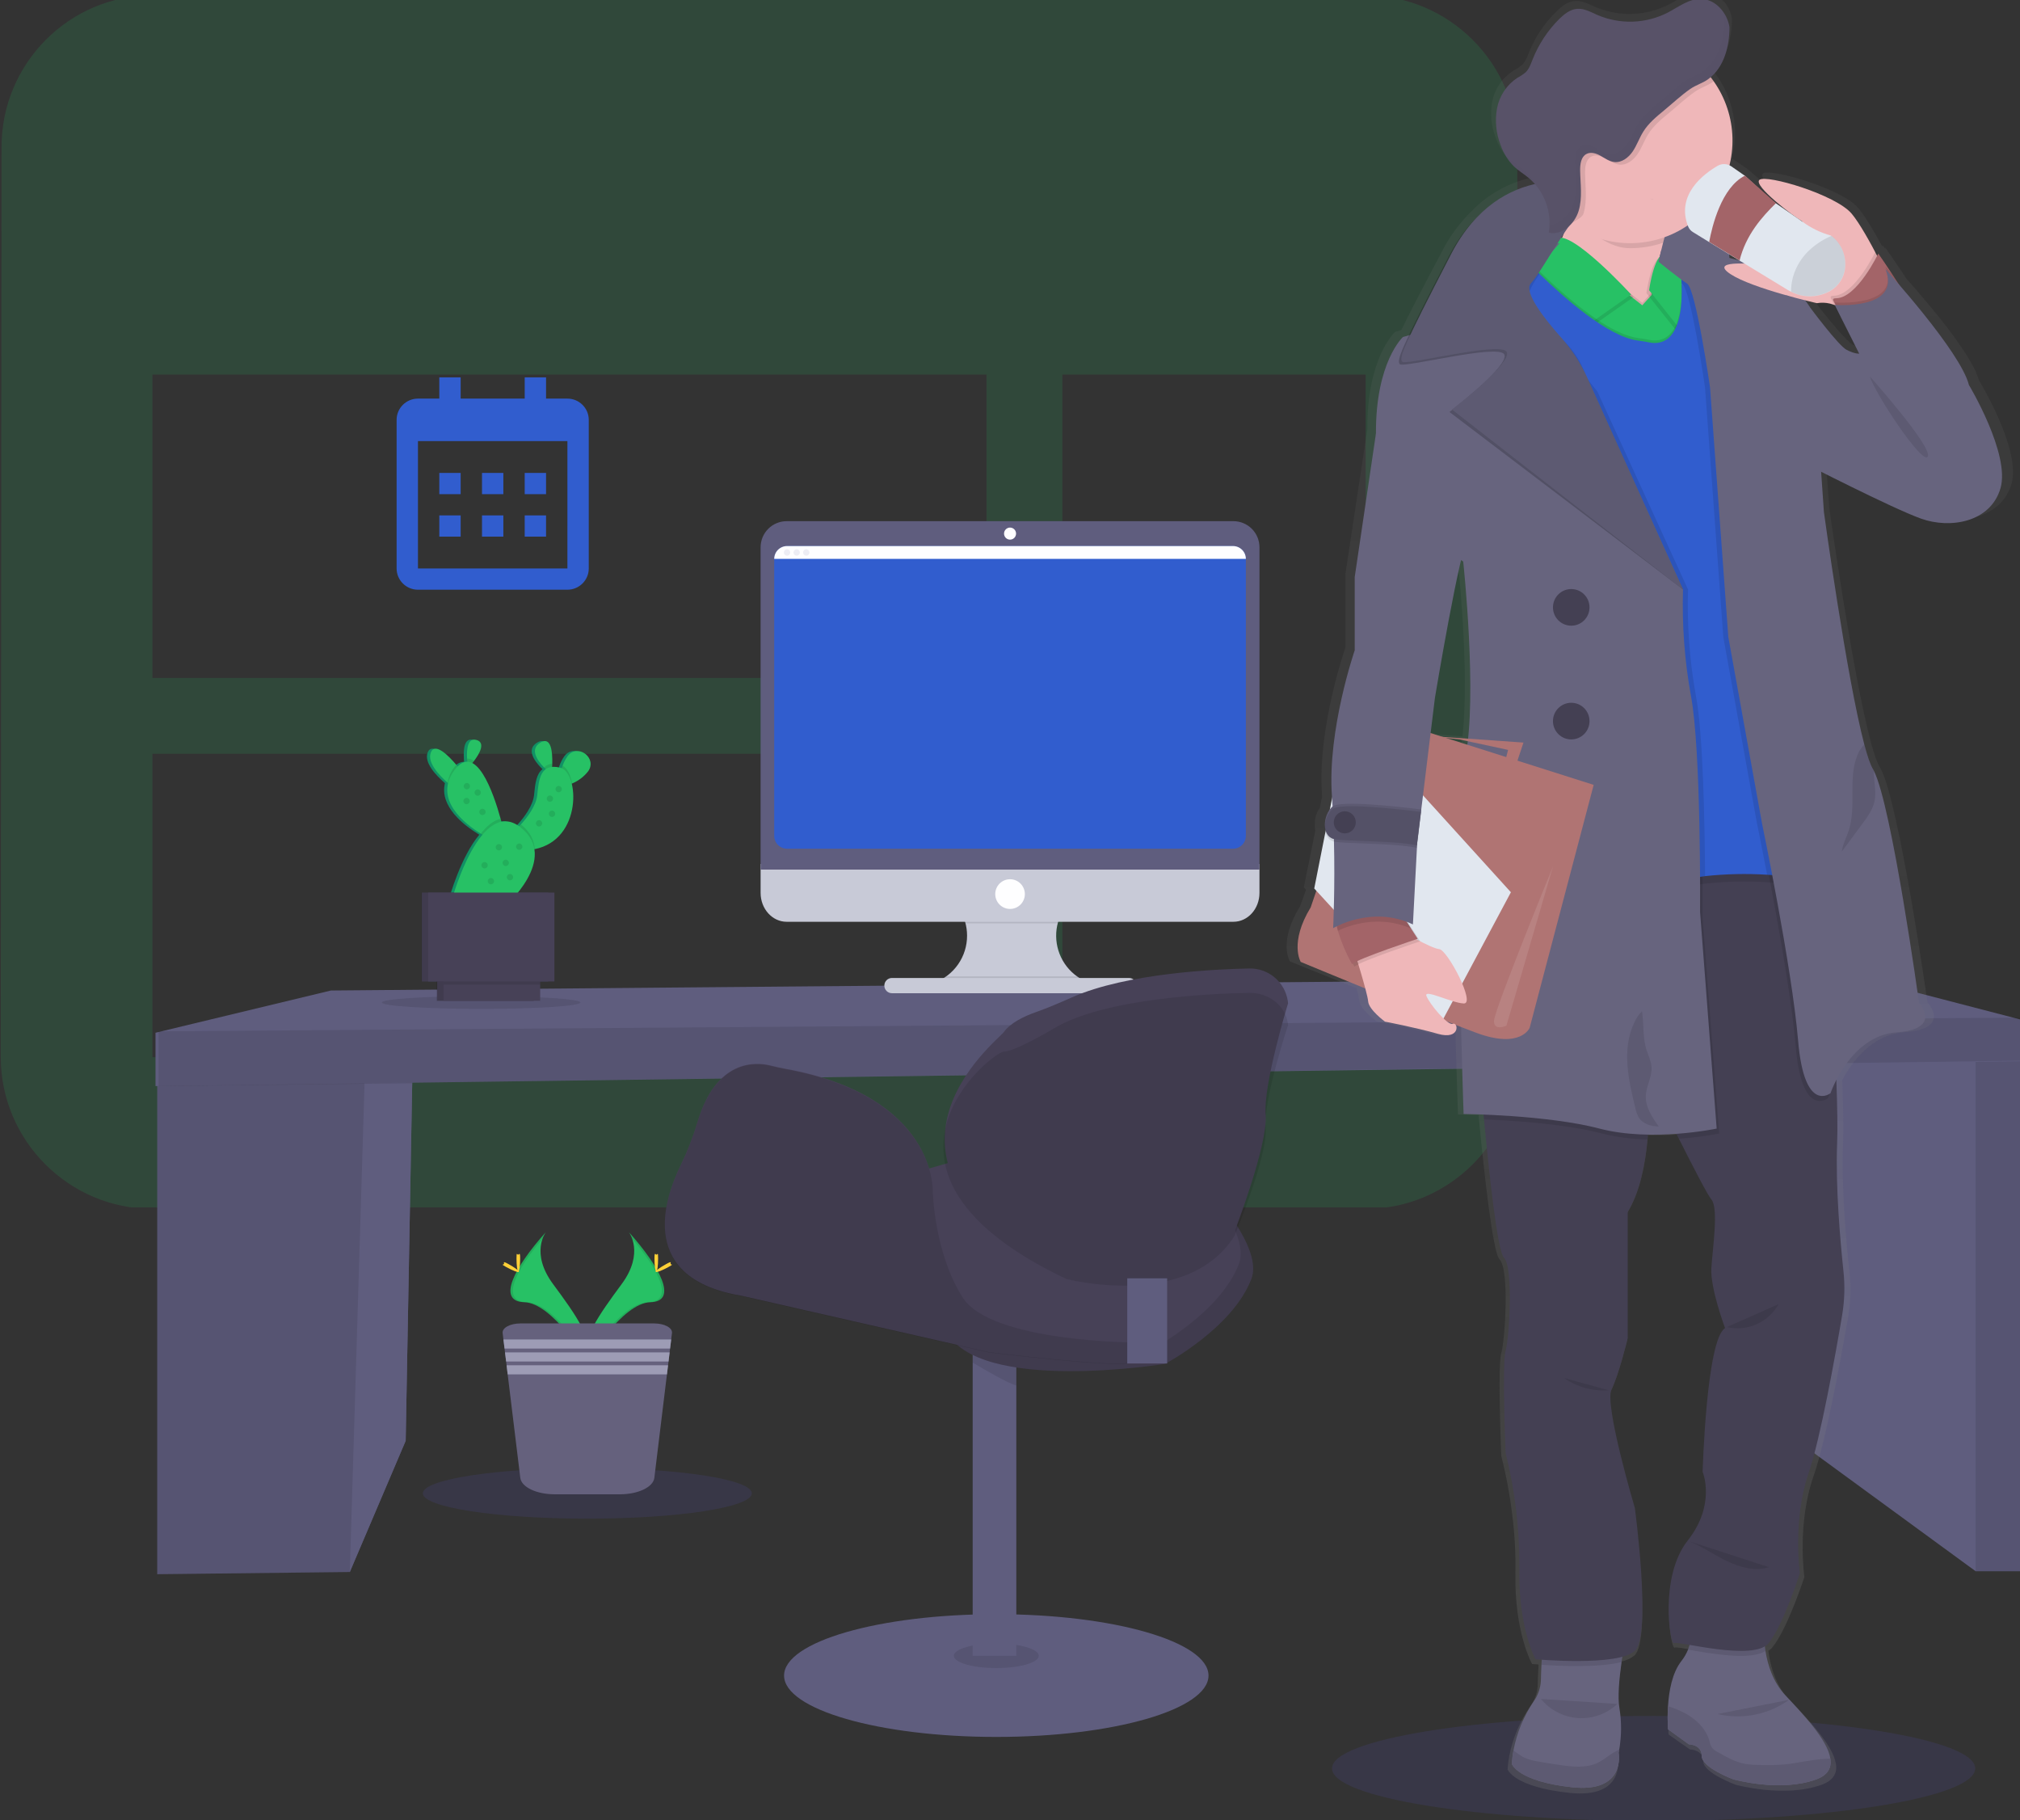 <svg width="656" height="591" viewBox="0 0 656 591" fill="none" xmlns="http://www.w3.org/2000/svg">
<rect x="0" y="0" width="656" height="591" fill="#333333" stroke="none"/>
<g clip-path="url(#clip0_13_188)">
<g clip-path="url(#clip1_13_188)">
<path d="M443.5 -1.5H49.5C22.413 -1.5 0.496 20.663 0.496 47.75L0.25 343.25C0.25 370.337 22.413 392.5 49.5 392.5H443.5C470.588 392.5 492.75 370.337 492.75 343.25V47.75C492.75 20.663 470.588 -1.5 443.5 -1.5ZM320.375 343.25H49.5V244.75H320.375V343.25ZM320.375 220.125H49.5V121.625H320.375V220.125ZM443.5 343.25H345V121.625H443.5V343.25Z" fill="#27C165" fill-opacity="0.15"/>
</g>
<path d="M134.125 337.409L133.866 351.725L131.745 467.802L113.6 510.403L51.061 511.117V343.999L116.329 338.821L134.125 337.409Z" fill="#5F5D7E"/>
<path opacity="0.1" d="M134.125 337.409L133.866 351.725L131.745 467.802L113.6 510.403L51.061 511.117V343.999L116.329 338.821L134.125 337.409Z" fill="black"/>
<path d="M134.125 337.409L133.866 351.725L131.745 467.802L113.6 510.403L118.377 352.001L118.361 351.896L116.329 338.821L134.125 337.409Z" fill="#5F5D7E"/>
<path opacity="0.1" d="M116.329 338.821L134.125 337.409L133.866 351.726L118.361 351.896L51.061 352.651V343.999L116.329 338.821Z" fill="black"/>
<path d="M656.145 343.999V510.151H641.587L583.34 467.566V339.316L635.377 334.414L638.567 335.883L641.587 337.279L656.145 343.999Z" fill="#5F5D7E"/>
<path opacity="0.1" d="M656.145 335.883H641.588V510.151H656.145V335.883Z" fill="black"/>
<path d="M656 330.982V344.588L50.499 352.63V335.313L107.468 321.601L603.266 317.278L656 330.982Z" fill="#5F5D7E"/>
<path opacity="0.1" d="M656 330.409V344.375L51.508 352.63V334.855L656 330.409Z" fill="black"/>
<path opacity="0.1" d="M156.256 327.564C174.067 327.564 188.505 326.637 188.505 325.494C188.505 324.351 174.067 323.425 156.256 323.425C138.445 323.425 124.007 324.351 124.007 325.494C124.007 326.637 138.445 327.564 156.256 327.564Z" fill="black"/>
<path d="M183.323 245.478C182.641 246.424 182.095 247.462 181.704 248.562C181.607 248.83 181.51 249.138 181.413 249.43C181.229 249.343 181.036 249.277 180.838 249.236C180.005 249.022 179.144 248.945 178.287 249.008C178.287 248.678 178.303 248.329 178.336 247.961C178.441 244.179 177.996 238.904 174.393 241.136C170.944 243.287 173.405 246.866 175.632 249.179C175.826 249.382 176.02 249.568 176.206 249.747C174.174 251.208 173.777 254.576 173.445 258.098C173.113 261.621 170.126 265.484 168.15 267.675L167.583 268.284C166.784 267.641 165.857 267.176 164.865 266.92C163.872 266.664 162.836 266.623 161.827 266.799C161.735 266.49 161.646 266.166 161.559 265.825C159.94 260.022 156.629 249.966 152.378 247.758L152.936 247.052C154.742 244.682 156.774 241.168 153.746 240.267C150.718 239.366 150.507 243.319 150.645 246.273C150.645 246.647 150.694 246.996 150.726 247.328C150.13 247.36 149.547 247.512 149.011 247.776C148.475 248.039 147.998 248.409 147.609 248.862C147.463 248.684 147.317 248.505 147.147 248.31C144.718 245.429 140.249 240.868 138.897 244.325C137.642 247.572 141.569 251.711 144.338 254.13L144.508 254.284C142.654 261.832 150.75 267.984 155.114 270.67L155.673 271.019C149.657 278.121 145.957 291.439 145.957 291.439L162.798 294.458C162.798 294.458 173.964 284.8 172.514 275.727H172.628C183.785 273.486 186.327 261.556 184.586 254.479L184.789 254.397C186.818 253.558 188.598 252.208 189.955 250.477C193.08 246.119 186.53 241.209 183.323 245.478Z" fill="#128D70"/>
<path opacity="0.1" d="M183.323 245.478C182.641 246.424 182.095 247.462 181.704 248.562C181.607 248.83 181.51 249.138 181.413 249.43C181.229 249.343 181.036 249.277 180.838 249.236C180.005 249.022 179.144 248.945 178.287 249.008C178.287 248.678 178.303 248.329 178.336 247.961C178.441 244.179 177.996 238.904 174.393 241.136C170.944 243.287 173.405 246.866 175.631 249.179C175.826 249.382 176.02 249.568 176.206 249.747C174.174 251.208 173.777 254.576 173.445 258.098C173.113 261.621 170.126 265.484 168.15 267.675L167.583 268.284C166.784 267.641 165.857 267.176 164.865 266.92C163.872 266.664 162.836 266.623 161.827 266.799C161.735 266.49 161.646 266.166 161.559 265.825C159.94 260.022 156.629 249.966 152.378 247.758L152.936 247.052C154.742 244.683 156.774 241.168 153.746 240.267C150.718 239.366 150.507 243.319 150.645 246.273C150.645 246.647 150.694 246.996 150.726 247.328C150.13 247.36 149.547 247.512 149.011 247.776C148.475 248.039 147.998 248.409 147.609 248.862C147.463 248.684 147.317 248.505 147.147 248.31C144.718 245.429 140.249 240.868 138.897 244.325C137.642 247.572 141.569 251.711 144.338 254.13L144.508 254.284C142.654 261.832 150.75 267.984 155.114 270.67L155.673 271.019C149.657 278.121 145.957 291.439 145.957 291.439L162.798 294.458C162.798 294.458 173.964 284.8 172.514 275.727H172.628C183.785 273.486 186.327 261.556 184.586 254.479L184.789 254.397C186.818 253.558 188.598 252.208 189.955 250.477C193.08 246.119 186.53 241.209 183.323 245.478Z" fill="#0FB900"/>
<path d="M149.795 250.348L147.827 256.126C147.827 256.126 146.734 255.355 145.35 254.13C142.589 251.695 138.654 247.539 139.917 244.325C141.269 240.868 145.73 245.429 148.168 248.31C149.147 249.463 149.795 250.348 149.795 250.348Z" fill="#27C165"/>
<path d="M153.949 247.052C153.349 247.84 152.708 248.596 152.03 249.317C151.862 248.309 151.746 247.293 151.682 246.273C151.52 243.319 151.827 239.391 154.783 240.267C157.738 241.144 155.754 244.682 153.949 247.052Z" fill="#27C165"/>
<path d="M179.348 247.961C179.291 249.861 179.105 251.378 179.105 251.378C178.245 250.703 177.433 249.968 176.676 249.179C174.449 246.866 171.98 243.287 175.437 241.136C179.008 238.904 179.453 244.179 179.348 247.961Z" fill="#27C165"/>
<path d="M190.983 250.453C189.626 252.183 187.847 253.533 185.817 254.373C185.253 254.617 184.674 254.826 184.084 254.998L181.761 251.752C182.01 250.673 182.332 249.613 182.724 248.578C183.115 247.478 183.661 246.44 184.344 245.494C187.558 241.209 194.108 246.119 190.983 250.453Z" fill="#27C165"/>
<path opacity="0.1" d="M148.168 248.31C149.147 249.463 149.787 250.347 149.787 250.347L147.819 256.126C147.819 256.126 146.726 255.355 145.342 254.13C145.648 252.28 146.411 250.536 147.56 249.057C147.763 248.789 147.965 248.538 148.168 248.31Z" fill="black"/>
<path opacity="0.1" d="M153.949 247.052C153.349 247.84 152.708 248.596 152.03 249.317C151.862 248.309 151.746 247.293 151.682 246.273C152.499 246.291 153.292 246.564 153.949 247.052Z" fill="black"/>
<path d="M163.632 269.988L158.734 272.147C157.84 271.7 156.97 271.207 156.127 270.67C150.977 267.497 140.63 259.511 147.568 250.088C154.507 240.665 160.296 257.563 162.572 265.825C163.26 268.292 163.632 269.988 163.632 269.988Z" fill="#27C165"/>
<path opacity="0.1" d="M176.652 249.187C177.361 248.449 178.327 248.013 179.348 247.969C179.291 249.869 179.105 251.386 179.105 251.386C178.236 250.712 177.416 249.977 176.652 249.187Z" fill="black"/>
<path opacity="0.1" d="M185.817 254.373C185.253 254.617 184.674 254.826 184.084 254.998L181.761 251.752C182.01 250.673 182.332 249.613 182.724 248.578C184.222 249.439 185.323 251.622 185.817 254.373Z" fill="black"/>
<path d="M173.656 275.702C173.386 275.756 173.116 275.805 172.846 275.848C156.434 278.356 167.438 269.469 167.438 269.469C167.438 269.469 168.175 268.787 169.179 267.675C171.154 265.484 174.142 261.645 174.482 258.098C174.992 252.766 175.591 247.767 181.874 249.236C188.157 250.705 189.202 272.586 173.656 275.702Z" fill="#27C165"/>
<path d="M173.356 316.68H141.982V324.951H173.356V316.68Z" fill="#474157"/>
<path d="M177.988 289.808H136.994V318.669H177.988V289.808Z" fill="#474157"/>
<path opacity="0.1" d="M173.049 316.68H141.674V324.951H173.049V316.68Z" fill="black"/>
<path opacity="0.1" d="M177.858 289.808H136.865V318.669H177.858V289.808Z" fill="black"/>
<path d="M175.421 316.68H144.046V324.951H175.421V316.68Z" fill="#474157"/>
<path opacity="0.1" d="M162.572 265.825C163.26 268.26 163.632 269.988 163.632 269.988L158.734 272.147C157.84 271.7 156.97 271.207 156.127 270.67C158.046 268.235 160.207 266.393 162.572 265.825Z" fill="black"/>
<path opacity="0.1" d="M173.656 275.702C173.386 275.756 173.116 275.805 172.846 275.848C156.434 278.356 167.438 269.469 167.438 269.469C167.438 269.469 168.175 268.787 169.179 267.675C172.223 270.134 173.518 272.902 173.656 275.702Z" fill="black"/>
<path d="M146.961 291.439C146.961 291.439 156.159 258.447 169.049 268.617C181.939 278.786 163.802 294.458 163.802 294.458L146.961 291.439Z" fill="#27C165"/>
<path opacity="0.1" d="M151.609 256.288C152.177 256.288 152.637 255.827 152.637 255.258C152.637 254.688 152.177 254.227 151.609 254.227C151.041 254.227 150.58 254.688 150.58 255.258C150.58 255.827 151.041 256.288 151.609 256.288Z" fill="black"/>
<path opacity="0.1" d="M151.52 261.118C152.087 261.118 152.548 260.656 152.548 260.087C152.548 259.518 152.087 259.056 151.52 259.056C150.952 259.056 150.491 259.518 150.491 260.087C150.491 260.656 150.952 261.118 151.52 261.118Z" fill="black"/>
<path opacity="0.1" d="M181.429 257.238C181.997 257.238 182.457 256.777 182.457 256.207C182.457 255.638 181.997 255.177 181.429 255.177C180.861 255.177 180.401 255.638 180.401 256.207C180.401 256.777 180.861 257.238 181.429 257.238Z" fill="black"/>
<path opacity="0.1" d="M157.365 281.96C157.933 281.96 158.394 281.498 158.394 280.929C158.394 280.36 157.933 279.898 157.365 279.898C156.797 279.898 156.337 280.36 156.337 280.929C156.337 281.498 156.797 281.96 157.365 281.96Z" fill="black"/>
<path opacity="0.1" d="M179.275 265.249C179.843 265.249 180.303 264.787 180.303 264.218C180.303 263.649 179.843 263.187 179.275 263.187C178.707 263.187 178.247 263.649 178.247 264.218C178.247 264.787 178.707 265.249 179.275 265.249Z" fill="black"/>
<path opacity="0.1" d="M168.62 275.929C169.188 275.929 169.648 275.468 169.648 274.899C169.648 274.329 169.188 273.868 168.62 273.868C168.052 273.868 167.592 274.329 167.592 274.899C167.592 275.468 168.052 275.929 168.62 275.929Z" fill="black"/>
<path opacity="0.1" d="M155.131 258.358C155.699 258.358 156.159 257.897 156.159 257.327C156.159 256.758 155.699 256.297 155.131 256.297C154.563 256.297 154.102 256.758 154.102 257.327C154.102 257.897 154.563 258.358 155.131 258.358Z" fill="black"/>
<path opacity="0.1" d="M178.587 260.338C179.155 260.338 179.615 259.877 179.615 259.308C179.615 258.738 179.155 258.277 178.587 258.277C178.019 258.277 177.559 258.738 177.559 259.308C177.559 259.877 178.019 260.338 178.587 260.338Z" fill="black"/>
<path opacity="0.1" d="M175.065 268.349C175.633 268.349 176.093 267.887 176.093 267.318C176.093 266.749 175.633 266.287 175.065 266.287C174.497 266.287 174.036 266.749 174.036 267.318C174.036 267.887 174.497 268.349 175.065 268.349Z" fill="black"/>
<path opacity="0.1" d="M164.239 281.189C164.807 281.189 165.268 280.727 165.268 280.158C165.268 279.589 164.807 279.127 164.239 279.127C163.672 279.127 163.211 279.589 163.211 280.158C163.211 280.727 163.672 281.189 164.239 281.189Z" fill="black"/>
<path opacity="0.1" d="M162.005 276.108C162.573 276.108 163.033 275.646 163.033 275.077C163.033 274.508 162.573 274.047 162.005 274.047C161.437 274.047 160.977 274.508 160.977 275.077C160.977 275.646 161.437 276.108 162.005 276.108Z" fill="black"/>
<path opacity="0.1" d="M156.677 264.648C157.245 264.648 157.705 264.187 157.705 263.617C157.705 263.048 157.245 262.587 156.677 262.587C156.109 262.587 155.649 263.048 155.649 263.617C155.649 264.187 156.109 264.648 156.677 264.648Z" fill="black"/>
<path opacity="0.1" d="M175.421 316.68H144.046V319.699H175.421V316.68Z" fill="black"/>
<path d="M180.052 289.808H139.059V318.669H180.052V289.808Z" fill="#474157"/>
<path opacity="0.1" d="M165.616 285.839C166.184 285.839 166.644 285.378 166.644 284.808C166.644 284.239 166.184 283.778 165.616 283.778C165.048 283.778 164.588 284.239 164.588 284.808C164.588 285.378 165.048 285.839 165.616 285.839Z" fill="black"/>
<path opacity="0.1" d="M159.422 287.13C159.99 287.13 160.45 286.668 160.45 286.099C160.45 285.53 159.99 285.068 159.422 285.068C158.854 285.068 158.394 285.53 158.394 286.099C158.394 286.668 158.854 287.13 159.422 287.13Z" fill="black"/>
<path d="M204.259 400.089C204.259 400.089 209.368 406.785 201.903 416.898C194.437 427.01 188.276 435.565 190.762 441.846C190.762 441.846 202.032 423.066 211.198 422.806C220.363 422.546 214.315 411.379 204.259 400.089Z" fill="#27C165"/>
<path opacity="0.1" d="M204.259 400.089C204.701 400.736 205.053 401.44 205.303 402.183C214.25 412.734 219.019 422.563 210.412 422.806C202.405 423.033 192.794 437.415 190.494 441.019C190.567 441.294 190.656 441.565 190.762 441.83C190.762 441.83 202.032 423.05 211.198 422.79C220.363 422.53 214.315 411.379 204.259 400.089Z" fill="black"/>
<path d="M213.724 408.619C213.724 410.981 213.457 412.888 213.133 412.888C212.809 412.888 212.542 410.981 212.542 408.619C212.542 406.257 212.874 407.377 213.198 407.377C213.521 407.377 213.724 406.265 213.724 408.619Z" fill="#FFD037"/>
<path d="M216.979 411.435C214.914 412.564 213.117 413.245 212.93 412.961C212.744 412.677 214.323 411.525 216.388 410.397C218.452 409.268 217.634 410.088 217.788 410.397C217.942 410.705 219.043 410.307 216.979 411.435Z" fill="#FFD037"/>
<path d="M177.24 400.089C177.24 400.089 172.123 406.785 179.596 416.898C187.069 427.01 193.223 435.565 190.729 441.846C190.729 441.846 179.467 423.066 170.293 422.806C161.12 422.546 167.152 411.379 177.24 400.089Z" fill="#27C165"/>
<path opacity="0.1" d="M177.24 400.089C176.794 400.733 176.442 401.439 176.196 402.183C167.241 412.734 162.48 422.563 171.078 422.806C179.094 423.033 188.705 437.415 191.004 441.019C190.923 441.303 190.834 441.579 190.729 441.83C190.729 441.83 179.467 423.05 170.293 422.79C161.119 422.53 167.152 411.379 177.24 400.089Z" fill="black"/>
<path d="M167.735 408.619C167.735 410.981 168.002 412.888 168.326 412.888C168.649 412.888 168.917 410.981 168.917 408.619C168.917 406.257 168.585 407.377 168.261 407.377C167.937 407.377 167.735 406.265 167.735 408.619Z" fill="#FFD037"/>
<path d="M164.48 411.435C166.544 412.564 168.342 413.245 168.528 412.961C168.714 412.677 167.143 411.525 165.079 410.397C163.014 409.268 163.824 410.088 163.67 410.397C163.516 410.705 162.415 410.307 164.48 411.435Z" fill="#FFD037"/>
<path opacity="0.1" d="M190.737 493.083C220.241 493.083 244.159 489.402 244.159 484.862C244.159 480.321 220.241 476.64 190.737 476.64C161.233 476.64 137.315 480.321 137.315 484.862C137.315 489.402 161.233 493.083 190.737 493.083Z" fill="#6C63FF"/>
<path d="M218.225 432.821L217.966 434.915L217.61 437.87L217.464 439.095L217.108 442.057L216.946 443.283L216.59 446.237L212.501 479.83C212.137 482.833 207.254 485.17 201.352 485.17H180.106C174.212 485.17 169.33 482.833 168.965 479.83L164.868 446.237L164.512 443.283L164.366 442.057L163.994 439.095L163.848 437.87L163.492 434.915L163.233 432.821C163.03 431.125 165.662 429.697 169.014 429.697H212.453C215.788 429.697 218.436 431.125 218.225 432.821Z" fill="#65617D"/>
<path d="M217.974 434.907L217.61 437.861H163.856L163.492 434.907H217.974Z" fill="#9D9CB5"/>
<path d="M217.464 439.095L217.108 442.049H164.366L164.002 439.095H217.464Z" fill="#9D9CB5"/>
<path d="M216.954 443.283L216.598 446.237H164.876L164.512 443.283H216.954Z" fill="#9D9CB5"/>
<path d="M352.801 318.726V320.397H303.484V319.042C306.59 317.89 309.268 315.811 311.159 313.086C313.05 310.361 314.062 307.12 314.058 303.8C314.058 300.69 313.167 297.645 311.491 295.027C309.814 292.41 307.423 290.331 304.601 289.037H352.469C349.614 290.341 347.198 292.448 345.516 295.103C343.833 297.757 342.956 300.845 342.991 303.99C343.027 307.134 343.972 310.201 345.714 312.817C347.455 315.433 349.917 317.486 352.801 318.726Z" fill="#C8CAD7"/>
<path opacity="0.1" d="M352.469 289.037C350.269 290.048 348.324 291.54 346.776 293.404C345.228 295.268 344.116 297.456 343.522 299.807H313.564C312.965 297.456 311.85 295.268 310.299 293.405C308.748 291.541 306.801 290.049 304.601 289.037H352.469Z" fill="black"/>
<path d="M247.009 280.515V289.905C247.009 295.083 250.799 299.287 255.462 299.287H400.563C405.227 299.287 409.016 295.083 409.016 289.905V280.515H247.009Z" fill="#C8CAD7"/>
<path opacity="0.1" d="M352.801 318.725V320.397H303.484V319.042C304.836 318.537 306.116 317.855 307.289 317.013H349.781C350.724 317.69 351.736 318.264 352.801 318.725Z" fill="black"/>
<path d="M366.638 317.532H289.663C288.299 317.532 287.193 318.641 287.193 320.008C287.193 321.375 288.299 322.483 289.663 322.483H366.638C368.002 322.483 369.107 321.375 369.107 320.008C369.107 318.641 368.002 317.532 366.638 317.532Z" fill="#C8CAD7"/>
<path d="M409.016 177.692C409.016 176.58 408.797 175.478 408.372 174.45C407.948 173.422 407.325 172.488 406.54 171.701C405.755 170.914 404.823 170.29 403.798 169.864C402.772 169.438 401.673 169.219 400.563 169.219H255.462C253.22 169.219 251.07 170.112 249.485 171.701C247.9 173.29 247.009 175.445 247.009 177.692V282.341H409.016V177.692Z" fill="#5F5D7E"/>
<path d="M404.595 181.466V271.392C404.595 272.499 404.157 273.56 403.376 274.342C402.596 275.125 401.537 275.564 400.433 275.564H255.592C254.488 275.564 253.43 275.125 252.649 274.342C251.869 273.56 251.43 272.499 251.43 271.392V181.466C251.442 180.733 251.649 180.016 252.029 179.389C252.395 178.755 252.92 178.229 253.553 177.863C254.185 177.497 254.902 177.304 255.632 177.303H400.433C401.536 177.303 402.593 177.741 403.373 178.522C404.154 179.302 404.593 180.361 404.595 181.466Z" fill="#315DCE"/>
<path d="M328.017 175.209C329.094 175.209 329.968 174.333 329.968 173.253C329.968 172.173 329.094 171.297 328.017 171.297C326.939 171.297 326.065 172.173 326.065 173.253C326.065 174.333 326.939 175.209 328.017 175.209Z" fill="#FEFEFF"/>
<path d="M328.017 295.116C330.673 295.116 332.826 292.957 332.826 290.295C332.826 287.632 330.673 285.474 328.017 285.474C325.36 285.474 323.207 287.632 323.207 290.295C323.207 292.957 325.36 295.116 328.017 295.116Z" fill="#FEFEFF"/>
<path d="M404.595 181.466H251.43C251.43 180.36 251.869 179.299 252.649 178.517C253.43 177.734 254.488 177.295 255.592 177.295H400.433C401.537 177.295 402.596 177.734 403.376 178.517C404.157 179.299 404.595 180.36 404.595 181.466Z" fill="#FEFEFF"/>
<path d="M255.6 180.419C256.172 180.419 256.636 179.954 256.636 179.381C256.636 178.807 256.172 178.342 255.6 178.342C255.027 178.342 254.563 178.807 254.563 179.381C254.563 179.954 255.027 180.419 255.6 180.419Z" fill="#EDEDF4"/>
<path d="M258.717 180.419C259.289 180.419 259.753 179.954 259.753 179.381C259.753 178.807 259.289 178.342 258.717 178.342C258.145 178.342 257.681 178.807 257.681 179.381C257.681 179.954 258.145 180.419 258.717 180.419Z" fill="#EDEDF4"/>
<path d="M261.834 180.419C262.407 180.419 262.871 179.954 262.871 179.381C262.871 178.807 262.407 178.342 261.834 178.342C261.262 178.342 260.798 178.807 260.798 179.381C260.798 179.954 261.262 180.419 261.834 180.419Z" fill="#EDEDF4"/>
<path d="M323.547 563.953C361.61 563.953 392.466 555.032 392.466 544.028C392.466 533.024 361.61 524.103 323.547 524.103C285.484 524.103 254.628 533.024 254.628 544.028C254.628 555.032 285.484 563.953 323.547 563.953Z" fill="#5F5D7E"/>
<path opacity="0.1" d="M323.547 541.593C331.163 541.593 337.336 539.809 337.336 537.608C337.336 535.407 331.163 533.623 323.547 533.623C315.932 533.623 309.759 535.407 309.759 537.608C309.759 539.809 315.932 541.593 323.547 541.593Z" fill="black"/>
<path d="M330.049 432.505H315.88V537.608H330.049V432.505Z" fill="#5F5D7E"/>
<path opacity="0.1" d="M330.049 437.707V449.881C327.215 449.005 320.746 445.312 315.88 442.406V432.505H318.835L330.049 437.707Z" fill="black"/>
<path d="M296.666 386.746C296.666 386.746 343.449 374.678 355.092 365.645C366.735 356.611 412.457 399.123 406.417 415.153C400.377 431.182 378.386 442.812 378.386 442.812C378.386 442.812 317.564 452.73 307.216 432.042C296.869 411.354 296.666 386.746 296.666 386.746Z" fill="#474157"/>
<path opacity="0.1" d="M296.666 386.746C296.666 386.746 343.449 374.678 355.092 365.645C366.735 356.611 412.457 399.123 406.417 415.153C400.377 431.182 378.386 442.812 378.386 442.812C378.386 442.812 317.564 452.73 307.216 432.042C296.869 411.354 296.666 386.746 296.666 386.746Z" fill="black"/>
<path d="M292.618 381.877C292.618 381.877 339.4 369.808 351.044 360.775C362.687 351.742 408.409 394.254 402.368 410.283C396.328 426.312 374.338 437.943 374.338 437.943C374.338 437.943 313.515 447.86 303.168 427.173C292.82 406.485 292.618 381.877 292.618 381.877Z" fill="#474157"/>
<path opacity="0.1" d="M388.773 299.165C388.595 299.165 388.426 299.125 388.256 299.093C388.432 299.074 388.609 299.099 388.773 299.165Z" fill="black"/>
<path d="M250.175 345.939C245.503 344.794 232.621 343.739 226.492 364.346C225.065 369.133 223.248 373.793 221.059 378.281C215.173 390.382 207.586 415.258 240.985 420.737L321.143 438.998C321.143 438.998 364.055 444.273 366.889 442.244C369.723 440.215 369.318 435.751 369.318 435.751C369.318 435.751 321.952 435.751 312.641 421.142C303.33 406.533 302.925 386.649 302.925 386.649C302.925 386.649 304.091 355.946 255.155 347.026C253.503 346.726 251.835 346.345 250.175 345.939Z" fill="#474157"/>
<path opacity="0.1" d="M250.175 346.077C245.503 344.932 232.621 343.877 226.492 364.484C225.064 369.273 223.247 373.936 221.059 378.427C215.173 390.52 207.586 415.404 240.985 420.883L321.143 439.144C321.143 439.144 364.055 444.419 366.889 442.39C369.723 440.361 369.318 435.897 369.318 435.897C369.318 435.897 321.952 435.897 312.641 421.288C303.33 406.679 302.925 386.795 302.925 386.795C302.925 386.795 304.091 356.092 255.155 347.172C253.503 346.864 251.835 346.482 250.175 346.077Z" fill="black"/>
<path d="M418.206 324.942C417.742 321.971 416.218 319.27 413.917 317.34C411.617 315.41 408.696 314.383 405.696 314.448C395.405 314.643 366.023 315.893 348.113 323.83C344.178 325.575 340.235 327.272 336.186 328.7C332.527 330.007 328.162 332.093 326.001 335.087C323.839 338.082 272.967 377.291 346.242 415.031C346.242 415.031 385.511 426.239 400.895 399.943C400.895 399.943 411.826 371.691 411.016 361.911C410.206 352.131 418.303 325.754 418.303 325.754C418.303 325.754 418.287 325.478 418.206 324.942Z" fill="#474157"/>
<path opacity="0.1" d="M418.206 332.052C417.283 326.371 411.89 322.264 405.696 322.37C394.167 322.564 358.679 323.993 342.194 333.951C342.194 333.951 329.644 341.442 326.001 341.442C322.357 341.442 272.967 380.4 346.242 415.242C346.242 415.242 385.511 425.582 400.895 401.307C400.895 401.307 411.825 375.23 411.016 366.205C410.206 357.179 418.303 332.823 418.303 332.823C418.303 332.823 418.287 332.539 418.206 332.052Z" fill="black"/>
<path d="M379.034 415.055H366.079V442.707H379.034V415.055Z" fill="#5F5D7E"/>
<path opacity="0.1" d="M537.024 591.223C594.708 591.223 641.471 583.592 641.471 574.179C641.471 564.766 594.708 557.135 537.024 557.135C479.339 557.135 432.576 564.766 432.576 574.179C432.576 583.592 479.339 591.223 537.024 591.223Z" fill="#6C63FF"/>
<path d="M418.901 312.143C418.901 312.143 428.617 316.104 440.543 320.852C440.952 322.219 441.266 323.613 441.483 325.023C441.693 327.783 447.15 331.67 447.15 331.67C447.15 331.67 457.271 333.505 464.89 335.655C470.809 337.279 471.626 334.032 470.865 332.766L472.639 333.448C473.035 349.875 473.489 361.854 473.489 361.854C473.489 361.854 476.08 361.854 480.168 362.049C480.217 362.568 480.266 363.104 480.322 363.672C481.885 379.904 484.759 406.687 486.986 408.911C490.225 412.052 488.792 435.199 487.545 439.29C486.298 443.38 487.545 472.817 487.545 472.817C487.545 472.817 492.556 490.802 492.135 510.427C491.714 530.052 497.56 540.278 497.56 540.278L499.657 540.432C499.657 540.976 499.592 541.512 499.568 542.055C499.471 543.833 499.398 545.61 499.374 547.225C499.244 549.691 498.4 552.066 496.945 554.059C493.589 558.868 491.274 564.328 490.152 570.088C489.906 571.376 489.733 572.677 489.634 573.984C489.634 574.309 489.593 574.487 489.593 574.487C489.593 574.487 491.536 580.217 509.77 582.124C528.004 584.032 525.364 570.811 525.364 570.811C525.364 570.811 525.453 570.437 525.567 569.756C526.364 565.286 526.389 560.712 525.64 556.234C525 552.744 525.55 546.706 526.344 541.171C526.425 540.595 526.514 540.026 526.595 539.466C528.121 539.147 529.553 538.48 530.781 537.519C536.489 532.3 530.781 490.81 530.781 490.81C530.781 490.81 520.482 456.877 522.992 451.967C525.502 447.057 528.417 435.207 528.417 435.207V393.913C532.465 387.363 534.287 378.403 535.04 370.246C535.088 369.702 535.137 369.167 535.177 368.623C538.554 368.688 541.792 368.566 544.731 368.363L545.541 369.986C550.318 379.263 555.176 388.45 556.366 389.806C558.868 392.671 556.779 405.754 556.366 412.296C555.954 418.837 560.957 431.92 560.957 431.92C554.699 435.597 553.444 478.937 553.444 478.937C553.444 478.937 558.034 489.569 548.432 501.426C538.829 513.284 542.586 535.774 543.841 534.954C544.173 534.735 546.205 535.067 549.096 535.546C548.571 537.489 547.632 539.295 546.343 540.838C543.242 544.701 542.181 550.756 541.873 555.593C541.693 558.114 541.693 560.644 541.873 563.165L548.828 568.035C548.828 568.035 553.144 568.035 553.144 571.858C553.144 575.68 563.718 579.487 563.718 579.487C563.718 579.487 579.442 583.845 591.555 579.487C595.482 578.075 596.68 575.648 596.218 572.702C595.263 566.542 587.045 558.093 581.118 551.957C577.118 547.793 575.297 542.275 574.487 537.494C574.398 536.983 574.325 536.48 574.26 535.985C574.748 535.709 575.184 535.349 575.548 534.921C580.559 528.786 585.984 512.026 585.984 512.026C585.984 512.026 583.507 494.901 588.931 479.334C592.98 467.818 597.894 440.824 600.178 427.602C601.012 422.806 601.165 417.914 600.631 413.075C599.579 403.425 597.959 385.545 598.534 371.39C598.728 366.772 598.591 359.427 598.275 350.816V350.694C601.246 345.07 607.691 335.891 618.444 335.136C634.03 334.04 625.958 325.462 625.958 325.462C625.958 325.462 616.816 261.077 610.792 249.649C610.701 249.45 610.595 249.258 610.477 249.073C609.586 247.653 608.614 244.812 607.586 241.022C601.651 219.068 594.057 164.982 594.057 164.982L593.125 151.826C602.42 156.396 619.666 164.731 626.621 167.166C636.337 170.574 649.859 168.391 653.203 157.215C656.547 146.039 642.629 123.42 642.629 123.42C640.58 115.401 626.435 98.707 619.075 90.42C618.363 89.341 617.658 88.269 616.97 87.247C615.076 84.414 613.367 81.914 612.282 80.445L612.177 80.648C611.91 80.275 611.659 79.926 611.44 79.634L611.262 79.991C608.631 75.121 605.675 70.114 603.384 67.427C598.056 61.194 574.819 54.49 572.519 56.332C570.843 57.672 577.798 63.515 582.665 67.103L578.017 63.953L567.629 54.945L563.054 51.844C562.864 51.715 562.663 51.601 562.455 51.503C563.646 46.816 563.79 41.922 562.877 37.172C561.965 32.422 560.018 27.932 557.176 24.022C556.852 23.576 556.504 23.13 556.156 22.699C560.941 18.706 562.455 12.108 562.455 6.305V6.086C562.101 3.911 561.138 1.882 559.678 0.234C559.751 0.38 559.824 0.543 559.889 0.697C559.051 -0.377 557.991 -1.256 556.782 -1.88C555.573 -2.503 554.243 -2.857 552.885 -2.915C548.837 -2.98 545.444 -0.318 541.89 1.508C538.233 3.344 534.224 4.367 530.137 4.507C526.049 4.647 521.98 3.901 518.207 2.32C516.013 1.378 513.802 0.129 511.422 0.323C509.041 0.518 507.155 2.052 505.535 3.651C501.642 7.413 498.58 11.954 496.548 16.978C495.949 18.447 495.415 20.013 494.257 21.117C493.375 21.838 492.42 22.464 491.407 22.983C489.661 24.098 488.159 25.556 486.992 27.269C485.824 28.982 485.015 30.915 484.614 32.95C483.858 37.002 484.282 41.186 485.836 45.002C486.775 47.644 488.31 50.033 490.322 51.982C491.836 53.386 493.649 54.417 495.253 55.74C495.98 56.334 496.66 56.986 497.285 57.688C490.003 59.303 483.346 63.002 478.12 68.336C474.194 72.139 470.912 76.558 468.404 81.419C461.627 94.186 457.514 102.131 455.069 107.172C453.846 107.545 453.093 107.723 453.093 107.723C453.093 107.723 443.912 115.896 444.049 139.336L436.948 186.214V210.197C436.948 210.197 427.807 236.225 429.305 257.765C429.305 258.058 429.305 258.342 429.362 258.626L428.617 262.286C427.47 263.852 426.898 265.767 426.998 267.708C426.951 268.371 427 269.038 427.143 269.688L423.419 288.128L424.123 288.874L422.204 294.288C414.974 305.869 418.901 312.143 418.901 312.143ZM472.598 180.663C473.06 180.979 473.319 181.141 473.319 181.141C473.319 181.141 477.367 217.477 474.938 239.082L466.412 238.498L462.364 237.248L463.813 225.699C463.813 225.699 469.003 195.272 472.566 180.663H472.598ZM506.102 75.194L506.912 73.944C506.742 74.391 506.572 74.829 506.394 75.235L506.102 75.194ZM467.619 238.904L472.031 239.358L474.825 239.942C474.776 240.332 474.728 240.714 474.679 241.087L467.619 238.904ZM562.455 81.809C562.453 81.404 562.426 81.001 562.374 80.6L565.84 82.661L566.05 82.791C564.852 82.442 563.621 82.133 562.455 81.849V81.809ZM589.352 97.879C588.877 97.13 588.363 96.407 587.814 95.712C590.243 96.296 591.749 96.637 591.749 96.637C593.688 96.299 595.682 96.501 597.514 97.221C598.107 98.431 598.775 99.602 599.514 100.727L605.91 113.145C605.91 113.145 604.517 113.283 601.732 111.919C598.947 110.556 589.352 97.879 589.352 97.879ZM467.829 331.622L469.829 332.433C469.384 332.571 468.671 332.247 467.829 331.622Z" fill="url(#paint0_linear_13_188)"/>
<path d="M537.113 64.838C539.687 66.356 539.768 72.841 539.371 78.043C539.088 81.849 538.562 84.966 538.562 84.966L555.314 125.79C555.314 125.79 561.524 96.702 561.621 83.716C561.629 82.692 561.473 81.672 561.16 80.697C558.237 71.339 541.817 66.145 537.113 64.838Z" fill="#67647E"/>
<path d="M535.906 64.513C535.906 64.513 536.359 64.619 537.145 64.838C536.768 64.621 536.341 64.509 535.906 64.513Z" fill="#67647E"/>
<path d="M541.711 561.485L548.456 566.355C548.456 566.355 552.642 566.355 552.642 570.145C552.642 573.935 562.892 577.717 562.892 577.717C562.892 577.717 578.147 582.043 589.887 577.717C593.692 576.313 594.858 573.911 594.413 570.981C593.482 564.87 585.506 556.518 579.766 550.391C575.888 546.26 574.098 540.781 573.337 536.042C572.776 532.65 572.624 529.203 572.884 525.775L548.189 524.014C549.603 527.75 549.603 531.875 548.189 535.611C547.649 536.948 546.921 538.199 546.027 539.329C543.015 543.159 541.979 549.173 541.687 553.937C541.518 556.451 541.526 558.973 541.711 561.485Z" fill="#67647E"/>
<path d="M490.961 572.71C490.961 572.71 492.848 578.391 510.531 580.29C528.214 582.19 525.648 569.058 525.648 569.058C525.648 569.058 525.737 568.684 525.85 568.011C526.619 563.571 526.64 559.034 525.915 554.587C525.299 551.129 525.834 545.132 526.603 539.637C527.51 533.095 528.749 527.26 528.749 527.26L501.349 529.289C501.349 529.289 500.872 534.881 500.596 540.53C500.507 542.291 500.435 544.052 500.41 545.659C500.283 548.098 499.463 550.449 498.046 552.436C494.802 557.234 492.575 562.648 491.504 568.344C491.267 569.621 491.1 570.911 491.002 572.207C490.961 572.531 490.961 572.71 490.961 572.71Z" fill="#67647E"/>
<path d="M541.711 561.486L548.456 566.355C548.456 566.355 552.642 566.355 552.642 570.145C552.642 573.936 562.892 577.718 562.892 577.718C562.892 577.718 578.147 582.044 589.887 577.718C593.692 576.314 594.858 573.911 594.413 570.981C594.049 570.981 593.7 571.03 593.409 571.038C588.599 571.192 583.92 572.491 579.134 572.921C576.408 573.123 573.672 573.166 570.941 573.051C569.585 573.042 568.232 572.936 566.892 572.734C563.654 572.158 560.65 570.478 557.759 568.831C557.052 568.498 556.429 568.01 555.937 567.402C555.548 566.728 555.275 565.992 555.128 565.227C554.108 561.559 551.257 558.621 547.986 556.689C545.995 555.554 543.886 554.642 541.695 553.97C541.525 556.473 541.53 558.984 541.711 561.486Z" fill="#67647E"/>
<path d="M490.961 572.71C490.961 572.71 492.848 578.391 510.531 580.29C528.214 582.19 525.648 569.058 525.648 569.058C525.648 569.058 525.737 568.684 525.85 568.011C525.04 568.433 524.352 568.822 524.036 569.001C522.417 569.951 520.968 571.257 519.284 572.142C515.235 574.276 510.377 573.643 505.811 572.953C503.665 572.629 501.52 572.304 499.382 571.907C497.753 571.682 496.166 571.212 494.678 570.511C493.572 569.864 492.511 569.143 491.504 568.352C491.267 569.629 491.1 570.919 491.002 572.215C490.961 572.531 490.961 572.71 490.961 572.71Z" fill="#67647E"/>
<path opacity="0.1" d="M541.711 561.486L548.456 566.355C548.456 566.355 552.642 566.355 552.642 570.145C552.642 573.936 562.892 577.718 562.892 577.718C562.892 577.718 578.147 582.044 589.887 577.718C593.692 576.314 594.858 573.911 594.413 570.981C594.049 570.981 593.7 571.03 593.409 571.038C588.599 571.192 583.92 572.491 579.134 572.921C576.408 573.123 573.672 573.166 570.941 573.051C569.585 573.042 568.232 572.936 566.892 572.734C563.654 572.158 560.65 570.478 557.759 568.831C557.052 568.498 556.429 568.01 555.937 567.402C555.548 566.728 555.275 565.992 555.128 565.227C554.108 561.559 551.257 558.621 547.986 556.689C545.995 555.554 543.886 554.642 541.695 553.97C541.525 556.473 541.53 558.984 541.711 561.486Z" fill="black"/>
<path opacity="0.1" d="M490.961 572.71C490.961 572.71 492.848 578.391 510.531 580.29C528.214 582.19 525.648 569.058 525.648 569.058C525.648 569.058 525.737 568.684 525.85 568.011C525.04 568.433 524.352 568.822 524.036 569.001C522.417 569.951 520.968 571.257 519.284 572.142C515.235 574.276 510.377 573.643 505.811 572.953C503.665 572.629 501.52 572.304 499.382 571.907C497.753 571.682 496.166 571.212 494.678 570.511C493.572 569.864 492.511 569.143 491.504 568.352C491.267 569.629 491.1 570.919 491.002 572.215C490.961 572.531 490.961 572.71 490.961 572.71Z" fill="black"/>
<path opacity="0.1" d="M548.189 524.014C549.603 527.749 549.603 531.875 548.189 535.611C555.273 536.821 568.479 539.264 573.337 536.041C572.776 532.65 572.624 529.203 572.884 525.775L548.189 524.014Z" fill="black"/>
<path opacity="0.1" d="M500.604 540.53C505.608 540.887 519.073 541.593 526.611 539.637C527.518 533.095 528.757 527.26 528.757 527.26L501.357 529.289C501.357 529.289 500.88 534.881 500.604 540.53Z" fill="black"/>
<path d="M480.849 351.279C480.849 351.279 481.27 356.351 481.942 363.453C483.456 379.572 486.249 406.184 488.419 408.351C491.528 411.476 490.176 434.444 488.961 438.502C487.747 442.56 488.961 471.778 488.961 471.778C492.018 483.984 493.514 496.529 493.415 509.112C493.01 528.591 498.677 538.736 498.677 538.736C498.677 538.736 525.397 541.171 530.927 535.993C536.457 530.815 530.927 489.634 530.927 489.634C530.927 489.634 520.919 455.976 523.348 451.107C525.777 446.237 528.611 434.469 528.611 434.469V393.483C532.538 386.99 534.279 378.062 535.032 369.995C535.631 363.094 535.65 356.154 535.088 349.25C535.088 349.25 540.116 359.557 545.242 369.751C549.873 378.963 554.585 388.077 555.767 389.424C558.196 392.265 556.172 405.251 555.767 411.744C555.362 418.237 560.22 431.222 560.22 431.222C554.148 434.875 552.933 477.89 552.933 477.89C552.933 477.89 557.387 488.441 548.075 500.209C538.764 511.977 542.408 534.297 543.622 533.485C544.837 532.673 569.532 539.572 574.39 533.485C579.248 527.398 584.51 510.76 584.51 510.76C584.51 510.76 582.081 493.716 587.344 478.296C591.247 466.868 596.032 440.077 598.251 426.953C599.046 422.19 599.179 417.339 598.647 412.539C597.627 402.954 596.056 385.212 596.615 371.147C596.801 366.562 596.672 359.273 596.364 350.727C595.32 321.428 592.162 277.406 592.162 277.406L570.22 262.505L555.735 252.669L552.188 253.212L486.103 263.447L483.537 296.122L480.849 351.279Z" fill="#444053"/>
<path opacity="0.1" d="M570.236 262.521L571.394 268.901C571.394 268.901 581.11 315.568 583.134 339.511C585.158 363.453 593.66 356.554 593.66 356.554C594.401 354.544 595.311 352.6 596.38 350.743C595.336 321.444 592.178 277.423 592.178 277.423L570.236 262.521Z" fill="black"/>
<path d="M500.823 85.477C500.823 85.477 546.165 121.862 537.793 114.557C533.21 110.548 536.327 93.455 540.084 78.847C543.177 66.794 546.699 56.422 546.699 56.422C546.699 56.422 507.122 19.307 509.997 49.653C511.009 60.35 510.167 67.955 508.653 73.328C505.876 83.172 500.823 85.477 500.823 85.477Z" fill="#EFB7B9"/>
<path opacity="0.1" d="M504.596 75.803L533.339 98.325L541.703 88.992C541.703 88.992 548.861 85.883 549.395 89.397C549.93 92.912 551.962 114.557 547.776 116.586C543.59 118.615 538.197 119.971 533.477 119.297C528.757 118.623 523.486 113.34 519.98 111.311C516.474 109.282 503.519 98.731 503.519 98.731L497.042 89.673L504.596 75.803Z" fill="black"/>
<path d="M504.596 76.615L533.339 99.137L541.703 89.803C541.703 89.803 548.861 86.695 549.395 90.209C549.93 93.723 551.962 115.369 547.776 117.398C543.59 119.427 538.197 120.782 533.477 120.109C528.757 119.435 523.486 114.151 519.98 112.122C516.474 110.093 503.519 99.543 503.519 99.543L497.042 90.485L504.596 76.615Z" fill="#27C165"/>
<path opacity="0.1" d="M480.849 351.279C480.849 351.279 481.27 356.352 481.942 363.453C490.848 363.794 508.126 364.849 520.255 368.031C525.095 369.231 530.055 369.882 535.04 369.97C535.639 363.069 535.658 356.13 535.096 349.226C535.096 349.226 540.124 359.533 545.25 369.727C549.633 369.431 553.995 368.864 558.31 368.031L552.909 297.688C552.909 297.688 553.087 274.079 552.197 253.188L486.103 263.447L483.537 296.122L480.849 351.279Z" fill="black"/>
<path opacity="0.1" d="M530.506 96.434C530.506 96.434 510.871 74.918 506.216 78.335C501.56 81.752 498.548 90.079 498.548 90.079L514.539 107.659L530.506 96.434Z" fill="black"/>
<path d="M529.696 95.622C529.696 95.622 510.061 74.107 505.406 77.523C500.75 80.94 497.738 89.267 497.738 89.267L513.729 106.847L529.696 95.622Z" fill="#27C165"/>
<path opacity="0.1" d="M546.019 109.412L534.683 95.168C534.683 95.168 536.465 81.703 540.61 83.424C544.756 85.144 546.019 92.035 546.019 92.035V109.412Z" fill="black"/>
<path d="M546.828 108.47L535.55 94.226C535.55 94.226 537.331 80.762 541.477 82.483C545.622 84.203 546.828 91.094 546.828 91.094V108.47Z" fill="#27C165"/>
<path opacity="0.1" d="M494.88 82.904C494.88 82.904 518.126 108.064 532.004 109.752C533.259 109.907 534.514 110.118 535.752 110.369C539.38 111.084 547.282 110.369 546.027 89.568L547.776 85.883L558.577 92.514L562.22 122.267L568.698 198.559L578.276 283.51C578.276 283.51 548.861 280.669 540.627 288.111C532.392 295.554 530.101 247.531 530.101 247.531L507.568 150.138L483.545 87.506L494.88 82.904Z" fill="black"/>
<path opacity="0.1" d="M483.545 90.753L507.568 153.385L530.101 250.778C530.101 250.778 532.4 298.792 540.627 291.358C543.315 288.923 548.27 287.592 553.719 286.902C560.42 286.177 567.17 286.025 573.896 286.448C576.584 286.594 578.276 286.756 578.276 286.756L568.69 201.805L562.212 125.514L558.569 95.76L547.776 89.129L546.019 92.814C546.019 93.358 546.076 93.894 546.1 94.437C546.861 113.656 539.274 114.338 535.752 113.64C534.505 113.388 533.259 113.177 531.995 113.023C522.166 111.814 507.641 98.853 500.005 91.402C496.856 88.318 494.872 86.175 494.872 86.175L483.545 90.753Z" fill="black"/>
<path d="M483.545 88.318L507.568 150.95L530.101 248.343C530.101 248.343 532.4 296.357 540.627 288.923C543.315 286.488 548.27 285.157 553.719 284.467C560.42 283.742 567.17 283.59 573.896 284.013C576.584 284.159 578.276 284.321 578.276 284.321L568.69 199.37L562.212 123.079L558.569 93.326L547.776 86.695L546.019 90.379C546.019 90.923 546.076 91.459 546.1 92.003C546.861 111.222 539.274 111.903 535.752 111.205C534.505 110.954 533.259 110.743 531.995 110.588C522.166 109.379 507.641 96.418 500.005 88.967C496.856 85.883 494.872 83.74 494.872 83.74L483.545 88.318Z" fill="#315DCE"/>
<path opacity="0.1" d="M546.019 90.379C546.019 90.923 546.076 91.459 546.1 92.003L546.286 92.132C549.136 94.015 553.711 125.814 553.711 125.814L559.646 206.837L570.576 267.302C570.576 267.302 572.009 274.192 573.888 284.037C576.576 284.183 578.268 284.346 578.268 284.346L568.69 199.37L562.212 123.079L558.569 93.326L547.776 86.695L546.019 90.379Z" fill="black"/>
<path d="M538.586 84.966C538.586 84.966 545.063 90.225 547.913 92.108C550.763 93.991 555.338 125.79 555.338 125.79L561.273 206.813L572.204 267.278C572.204 267.278 581.92 313.945 583.944 337.887C585.968 361.83 594.469 354.931 594.469 354.931C594.469 354.931 600.817 336.264 615.926 335.185C631.034 334.105 623.213 325.575 623.213 325.575C623.213 325.575 614.363 261.645 608.541 250.258C608.451 250.063 608.348 249.873 608.234 249.69C607.376 248.278 606.428 245.462 605.432 241.696C599.676 219.912 592.316 166.216 592.316 166.216L587.725 99.664C575.977 80.47 539.541 81.135 539.541 81.135L538.586 84.966Z" fill="#67647E"/>
<path opacity="0.1" d="M483.545 88.318L507.568 150.95L530.101 248.343C530.101 248.343 532.4 296.357 540.627 288.923C543.315 286.488 548.27 285.157 553.719 284.467C553.622 267.959 553.12 238.336 550.747 225.885C548.694 214.509 547.837 202.948 548.189 191.392L518.765 127.137C518.765 127.137 496.637 99.794 496.5 95.882C496.451 94.437 498.022 91.759 500.013 88.943C496.864 85.859 494.88 83.716 494.88 83.716L483.545 88.318Z" fill="black"/>
<path d="M557.492 366.432L552.1 296.09C552.1 296.09 552.504 243.603 549.128 225.885C547.07 214.509 546.21 202.948 546.561 191.392L517.146 127.137C517.146 127.137 495.018 99.794 494.88 95.882C494.743 91.97 506.467 78.96 506.467 78.96C506.467 78.96 480.849 81.963 477.472 93.455C474.096 104.948 455.611 109.42 455.611 109.42C455.611 109.42 446.705 117.536 446.843 140.805C446.98 164.073 475.181 182.326 475.181 182.326C475.181 182.326 479.901 226.153 475.853 245.908C471.805 265.662 475.31 361.692 475.31 361.692C475.31 361.692 502.434 361.968 519.438 366.432C536.441 370.896 557.492 366.432 557.492 366.432Z" fill="#67647E"/>
<path d="M517.551 254.836L496.767 333.691C496.767 333.691 493.933 340.728 479.359 335.315C464.785 329.901 422.415 312.322 422.415 312.322C422.415 312.322 418.634 306.097 425.653 294.604L446.842 232.378L517.551 254.836Z" fill="#B07473"/>
<path d="M490.67 289.702L457.069 252.669L435.612 243.944L426.803 288.477L467.594 332.912L490.67 289.702Z" fill="#E1E7EF"/>
<path d="M454.761 302.071C454.761 302.071 464.752 307.955 467.384 308.158C470.015 308.361 479.31 325.949 475.383 325.811C471.456 325.673 462.323 320.941 463.238 323.376C464.153 325.811 470.104 333.115 471.837 332.425C473.569 331.735 474.371 337.782 466.979 335.672C459.587 333.562 449.773 331.711 449.773 331.711C449.773 331.711 444.511 327.856 444.308 325.121C444.106 322.386 439.555 307.972 439.555 307.972L454.761 302.071Z" fill="#EFB7B9"/>
<path d="M615.165 94.299C615.165 94.299 606.517 75.592 601.352 69.399C596.186 63.207 573.653 56.56 571.394 58.386C569.135 60.212 582.729 70.471 585.158 71.785C587.587 73.1 569.459 85.315 569.094 85.583C568.73 85.851 554.925 84.349 562.01 89.016C569.094 93.683 590.041 98.439 590.041 98.439C591.451 98.193 592.896 98.239 594.288 98.572C595.68 98.906 596.99 99.52 598.137 100.378C602.194 103.333 615.165 94.299 615.165 94.299Z" fill="#EFB7B9"/>
<path opacity="0.1" d="M435.28 303.013C436.425 306.775 437.961 310.407 439.863 313.848C441.887 312.013 461.214 305.626 461.214 305.626L459.068 302.307L455.571 296.901C455.571 296.901 438.341 293.152 435.41 296.901C434.422 298.159 434.6 300.48 435.28 303.013Z" fill="black"/>
<path d="M434.471 302.201C435.615 305.964 437.151 309.595 439.053 313.036C441.078 311.202 460.404 304.814 460.404 304.814L458.259 301.495L454.761 296.09C454.761 296.09 437.531 292.34 434.6 296.09C433.612 297.348 433.79 299.669 434.471 302.201Z" fill="#A36468"/>
<path opacity="0.1" d="M595.409 98.528C596.029 99.921 596.76 101.262 597.595 102.537C600.712 107.464 605.432 113.275 605.432 113.275C605.432 113.275 623.844 104.785 623.844 104.412C623.844 104.039 618.257 95.217 613.715 88.261C611.877 85.453 610.218 82.969 609.165 81.517C609.165 81.517 602.291 95.931 595.506 96.028C593.733 96.052 594.68 96.767 595.409 98.528Z" fill="black"/>
<path d="M596.218 99.34C596.839 100.732 597.57 102.073 598.404 103.349C601.522 108.275 606.242 114.086 606.242 114.086C606.242 114.086 624.654 105.597 624.654 105.224C624.654 104.85 619.067 96.028 614.525 89.073C612.687 86.264 611.027 83.781 609.975 82.328C609.975 82.328 603.101 96.742 596.316 96.84C594.542 96.864 595.49 97.578 596.218 99.34Z" fill="#A36468"/>
<path d="M492.386 248.205L494.751 241.103L461.57 238.766L473.966 240.089L489.755 243.481L488.54 248.205H492.386Z" fill="#B07473"/>
<path opacity="0.1" d="M434.471 302.201C438.13 300.472 447.895 296.877 458.259 301.495L454.761 296.09C454.761 296.09 437.531 292.34 434.6 296.09C433.612 297.348 433.79 299.669 434.471 302.201Z" fill="black"/>
<path d="M432.536 258.35C432.617 259.527 432.69 260.704 432.762 261.872C432.965 265.451 433.102 268.998 433.192 272.423C433.596 288.282 432.941 301.365 432.941 301.365C432.941 301.365 445.49 293.793 458.85 300.148L460.194 274.485V274.038L461.562 262.814L465.999 226.559C465.999 226.559 474.363 176.239 476.93 174.348C479.497 172.457 457.903 131.739 457.903 131.739L446.834 140.805L439.952 187.334V211.139C439.952 211.139 431.046 236.98 432.536 258.35Z" fill="#67647E"/>
<path opacity="0.1" d="M595.822 98.195L598.413 103.349C601.53 108.275 606.25 114.086 606.25 114.086C606.25 114.086 624.662 105.597 624.662 105.224C624.662 104.85 619.075 96.028 614.533 89.073C613.132 87.45 612.282 86.557 612.282 86.557C617.683 99.948 595.822 98.195 595.822 98.195Z" fill="black"/>
<path d="M580.162 95.882L587.725 99.68C587.725 99.68 597.036 112.26 599.732 113.616C602.428 114.971 603.781 114.833 603.781 114.833L595.822 99.007C595.822 99.007 617.683 100.76 612.282 87.368C612.282 87.368 636.71 114.151 639.406 124.978C639.406 124.978 652.903 147.427 649.665 158.522C646.426 169.617 633.334 171.776 623.885 168.399C614.436 165.023 585.425 150.138 585.425 150.138L580.162 95.882Z" fill="#67647E"/>
<path opacity="0.1" d="M607.286 122.268C607.286 122.268 627.666 145.13 626.047 148.239C624.427 151.347 608.363 126.869 607.286 122.268Z" fill="black"/>
<path opacity="0.2" d="M515.324 60.723C515.324 60.723 486.646 52.063 470.452 83.31C454.259 114.557 453.717 116.724 454.526 118.209C455.336 119.695 486.775 111.449 488.532 115.101C490.289 118.753 470.72 133.768 470.72 133.768L546.553 191.392L514.693 123.509C512.55 118.754 509.694 114.356 506.224 110.467C500.985 104.591 493.819 95.59 496.354 92.814C498.588 90.379 502.167 84.025 506.993 76.712C510.531 71.347 516.15 65.301 515.324 60.723Z" fill="black"/>
<path d="M516.134 59.912C516.134 59.912 487.456 51.252 471.262 82.499C455.069 113.746 454.526 115.913 455.336 117.398C456.146 118.883 487.585 110.637 489.342 114.289C491.099 117.942 471.529 132.956 471.529 132.956L546.553 191.392L515.503 122.698C513.36 117.942 510.504 113.544 507.033 109.655C501.795 103.779 494.629 94.778 497.164 92.003C499.398 89.568 502.977 83.213 507.803 75.9C511.341 70.536 516.96 64.489 516.134 59.912Z" fill="#67647E"/>
<path opacity="0.1" d="M516.134 59.912C516.134 59.912 487.456 51.252 471.262 82.499C455.069 113.746 454.526 115.913 455.336 117.398C456.146 118.883 487.585 110.637 489.342 114.289C491.099 117.942 471.529 132.956 471.529 132.956L546.553 191.392L514.013 119.394C512.753 116.596 511.047 114.021 508.96 111.773C503.835 106.238 494.297 95.144 497.164 92.003C499.398 89.568 502.977 83.213 507.803 75.9C511.341 70.536 516.96 64.489 516.134 59.912Z" fill="black"/>
<path d="M510.264 203.152C513.542 203.152 516.199 200.489 516.199 197.203C516.199 193.918 513.542 191.254 510.264 191.254C506.986 191.254 504.329 193.918 504.329 197.203C504.329 200.489 506.986 203.152 510.264 203.152Z" fill="#444053"/>
<path d="M510.264 240.081C513.542 240.081 516.199 237.417 516.199 234.131C516.199 230.846 513.542 228.182 510.264 228.182C506.986 228.182 504.329 230.846 504.329 234.131C504.329 237.417 506.986 240.081 510.264 240.081Z" fill="#444053"/>
<path d="M433.191 272.423C436.608 273.235 452.81 272.87 460.178 274.485V274.038L461.546 262.814C453.239 261.775 435.183 259.803 432.738 261.872C429.572 264.575 429.119 271.49 433.191 272.423Z" fill="#67647E"/>
<path opacity="0.1" d="M433.191 273.235C436.608 274.046 452.81 273.681 460.178 275.296V274.85L461.546 263.625C453.239 262.586 435.183 260.614 432.738 262.684C429.572 265.386 429.119 272.301 433.191 273.235Z" fill="black"/>
<path opacity="0.1" d="M433.191 272.423C436.608 273.235 452.81 272.87 460.178 274.485V274.038L461.546 262.814C453.239 261.775 435.183 259.803 432.738 261.872C429.572 264.575 429.119 271.49 433.191 272.423Z" fill="black"/>
<path d="M436.722 270.589C438.698 270.589 440.3 268.983 440.3 267.002C440.3 265.02 438.698 263.414 436.722 263.414C434.745 263.414 433.143 265.02 433.143 267.002C433.143 268.983 434.745 270.589 436.722 270.589Z" fill="#444053"/>
<path opacity="0.1" d="M504.329 281.343L489.213 333.018C489.213 333.018 485.164 334.909 485.164 331.533C485.164 328.156 504.329 281.343 504.329 281.343Z" fill="#FEFEFF"/>
<path opacity="0.1" d="M510.126 70.787C511.081 71.555 512.078 72.268 513.114 72.922C518.255 76.168 522.83 80.583 529.388 80.583C533.026 80.589 536.639 79.994 540.084 78.822C543.177 66.77 546.699 56.397 546.699 56.397C546.699 56.397 507.122 19.282 509.997 49.629C511.009 60.326 511.64 65.414 510.126 70.787Z" fill="black"/>
<path d="M496.143 45.635C496.143 52.226 498.093 58.669 501.746 64.15C505.399 69.63 510.591 73.901 516.666 76.423C522.741 78.946 529.425 79.606 535.874 78.32C542.323 77.034 548.247 73.86 552.896 69.2C557.545 64.539 560.712 58.601 561.994 52.137C563.277 45.672 562.619 38.972 560.103 32.883C557.586 26.793 553.325 21.589 547.858 17.927C542.391 14.265 535.963 12.311 529.388 12.311C525.017 12.29 520.685 13.138 516.642 14.806C512.599 16.473 508.926 18.927 505.835 22.026C502.744 25.124 500.296 28.806 498.632 32.858C496.969 36.911 496.123 41.254 496.143 45.635Z" fill="#EFB7B9"/>
<path d="M548.229 73.53C548.535 74.293 549.081 74.934 549.784 75.357L555.063 78.603L564.933 84.617L580.551 94.129C580.918 94.351 581.291 94.554 581.669 94.738C583.499 95.67 585.519 96.169 587.572 96.198C589.626 96.226 591.658 95.782 593.514 94.9C594.916 94.268 596.148 93.312 597.109 92.11C598.07 90.908 598.734 89.494 599.044 87.985C599.46 85.885 599.285 83.71 598.538 81.703C597.792 79.697 596.504 77.938 594.818 76.623C594.733 76.55 594.633 76.497 594.526 76.469C591.202 75.533 588.075 74.002 585.296 71.948L575.466 65.13L566.69 57.087L562.253 54.011C561.602 53.559 560.836 53.304 560.046 53.275C559.255 53.246 558.473 53.446 557.791 53.849C553.241 56.487 544.181 63.272 548.229 73.53Z" fill="#E1E7EF"/>
<path d="M555.063 78.554L564.933 84.568C566.989 76.257 572.22 70.389 576.762 65.958L566.69 57.031C559.03 60.837 555.986 73.53 555.063 78.554Z" fill="#A36468"/>
<path opacity="0.1" d="M581.644 94.689C583.475 95.621 585.495 96.121 587.548 96.149C589.602 96.177 591.634 95.733 593.49 94.851C594.891 94.219 596.124 93.263 597.085 92.061C598.046 90.859 598.709 89.445 599.02 87.936C599.436 85.836 599.26 83.661 598.514 81.654C597.768 79.648 596.479 77.889 594.793 76.574C592.342 77.614 590.073 79.042 588.073 80.802C585.283 83.224 583.262 86.413 582.26 89.974C581.863 91.514 581.656 93.098 581.644 94.689Z" fill="black"/>
<path opacity="0.1" d="M496.143 45.636C496.137 50.489 497.192 55.285 499.236 59.684C501.242 61.686 502.77 64.117 503.706 66.794C505.957 69.537 506.839 71.088 509.843 72.987C511.049 71.712 513.77 70.941 514.264 69.294C515.519 65.049 514.806 60.512 514.741 56.089C514.741 54.125 515.017 51.804 516.741 50.862C518.174 50.051 519.98 50.635 521.389 51.43C522.798 52.226 524.198 53.257 525.818 53.443C528.247 53.719 530.465 52.007 531.825 49.994C533.186 47.981 533.971 45.627 535.258 43.566C536.959 40.847 539.469 38.761 541.938 36.732C544.764 34.395 547.509 31.806 550.521 29.712C552.318 28.454 554.472 27.869 556.245 26.603L556.528 26.392C552.453 20.618 546.651 16.293 539.961 14.044C533.271 11.794 526.041 11.737 519.316 13.88C512.591 16.023 506.721 20.255 502.556 25.964C498.39 31.673 496.144 38.562 496.143 45.636Z" fill="black"/>
<path d="M561.646 8.797C560.941 4.122 557.079 -0.269 552.367 -0.35C548.472 -0.415 545.153 2.231 541.703 4.041C538.171 5.865 534.28 6.884 530.309 7.025C526.338 7.165 522.385 6.423 518.733 4.852C516.62 3.919 514.466 2.677 512.159 2.872C509.851 3.067 508.013 4.576 506.41 6.118C502.625 9.877 499.659 14.382 497.698 19.348C497.123 20.808 496.597 22.359 495.479 23.462C494.621 24.169 493.693 24.786 492.71 25.305C491.018 26.431 489.566 27.885 488.441 29.581C487.317 31.277 486.541 33.181 486.16 35.182C485.43 39.205 485.842 43.353 487.35 47.153C488.262 49.759 489.749 52.125 491.698 54.076C493.172 55.464 494.937 56.511 496.483 57.801C499.002 59.95 500.922 62.716 502.057 65.829C503.192 68.943 503.503 72.298 502.961 75.568C507.268 76.558 511.397 72.695 512.677 68.45C513.956 64.205 513.219 59.676 513.154 55.245C513.154 53.281 513.43 50.968 515.154 50.026C516.587 49.215 518.393 49.799 519.802 50.594C521.211 51.39 522.603 52.412 524.231 52.607C526.66 52.883 528.878 51.171 530.238 49.158C531.599 47.145 532.376 44.791 533.671 42.73C535.364 40.011 537.882 37.925 540.351 35.896C543.177 33.559 545.922 30.97 548.926 28.876C550.731 27.618 552.885 27.033 554.658 25.767C559.986 21.945 561.646 14.932 561.646 8.797Z" fill="#585268"/>
<path opacity="0.1" d="M535.906 64.513C535.906 64.513 536.359 64.619 537.145 64.838C536.768 64.621 536.341 64.509 535.906 64.513Z" fill="black"/>
<g opacity="0.1">
<path opacity="0.1" d="M511.025 65.828C512.28 61.584 511.567 57.047 511.503 52.623C511.503 50.659 511.778 48.338 513.503 47.397C514.936 46.585 516.741 47.169 518.15 47.965C519.559 48.76 520.952 49.791 522.579 49.978C525.008 50.254 527.226 48.549 528.587 46.528C529.947 44.507 530.724 42.162 532.02 40.1C533.712 37.381 536.23 35.296 538.7 33.267C541.525 30.937 544.27 28.34 547.274 26.246C549.079 24.988 551.233 24.404 553.006 23.138C558.366 19.291 560.026 12.278 560.026 6.151C559.846 4.976 559.482 3.836 558.949 2.774C560.377 4.424 561.311 6.444 561.646 8.602C561.646 14.729 560.026 21.742 554.626 25.589C552.853 26.855 550.699 27.439 548.893 28.697C545.889 30.791 543.145 33.388 540.319 35.718C537.849 37.747 535.331 39.833 533.639 42.551C532.344 44.613 531.574 46.967 530.206 48.979C528.838 50.992 526.611 52.705 524.198 52.429C522.579 52.242 521.203 51.203 519.769 50.416C518.336 49.629 516.531 49.069 515.122 49.848C513.397 50.789 513.09 53.094 513.122 55.074C513.187 59.498 513.932 64.002 512.644 68.279C511.357 72.556 507.252 76.395 502.928 75.389C503.064 74.627 503.148 73.857 503.179 73.084C506.782 72.776 509.948 69.472 511.025 65.828Z" fill="black"/>
<path opacity="0.1" d="M490.079 51.447C491.552 52.834 493.317 53.881 494.864 55.172C496.567 56.61 497.996 58.345 499.082 60.293C498.311 59.31 497.44 58.41 496.483 57.607C494.929 56.316 493.172 55.269 491.698 53.881C490.522 52.748 489.528 51.44 488.751 50.002C489.161 50.512 489.605 50.995 490.079 51.447Z" fill="black"/>
</g>
<path opacity="0.1" d="M534.805 341.158C535.396 342.919 536.238 344.64 536.351 346.499C536.546 349.656 534.619 352.602 534.481 355.767C534.319 359.452 536.554 362.755 538.691 365.75C536.157 365.75 533.388 364.873 532.101 362.69C531.66 361.85 531.341 360.951 531.153 360.02C528.862 350.857 526.635 340.834 530.619 332.279C531.23 330.799 532.124 329.454 533.25 328.319C533.922 332.636 533.356 336.881 534.805 341.158Z" fill="black"/>
<path opacity="0.1" d="M598.137 276.489L604.866 267.391C606.485 265.192 608.161 262.903 608.744 260.233C609.375 257.303 608.639 254.267 608.541 251.305C608.541 250.972 608.541 250.631 608.541 250.291C608.451 250.095 608.348 249.905 608.234 249.722C607.376 248.31 606.428 245.494 605.432 241.728C604.451 242.705 603.689 243.881 603.198 245.177C600.064 252.839 602.963 261.832 600.372 269.688C599.627 271.944 598.413 274.103 598.137 276.489Z" fill="black"/>
<path opacity="0.1" d="M581.005 551.9C577.68 554.288 573.884 555.936 569.872 556.732C565.86 557.529 561.725 557.456 557.743 556.518" fill="black"/>
<path opacity="0.1" d="M525.259 553.24C523.557 554.838 521.545 556.07 519.349 556.858C517.153 557.646 514.819 557.974 512.492 557.822C510.164 557.67 507.892 557.04 505.817 555.973C503.742 554.906 501.907 553.423 500.426 551.616" fill="black"/>
<path opacity="0.1" d="M560.787 430.89C564.016 431.636 567.399 431.313 570.429 429.97C573.46 428.627 575.974 426.335 577.596 423.439" fill="black"/>
<path opacity="0.1" d="M522.409 451.399C517.279 451.776 512.176 450.372 507.956 447.422L522.409 451.399Z" fill="black"/>
<path opacity="0.1" d="M548.602 500.436C552.917 502.197 556.763 504.933 560.965 506.929C565.168 508.926 570.034 510.241 574.487 508.845" fill="black"/>
<path d="M142.667 153.553H149.6V160.447H142.667V153.553ZM142.667 167.341H149.6V174.235H142.667V167.341ZM156.533 153.553H163.467V160.447H156.533V153.553ZM156.533 167.341H163.467V174.235H156.533V167.341ZM170.4 153.553H177.333V160.447H170.4V153.553ZM170.4 167.341H177.333V174.235H170.4V167.341Z" fill="#315DCE"/>
<path d="M135.733 191.47H184.267C188.09 191.47 191.2 188.378 191.2 184.576V136.318C191.2 132.516 188.09 129.424 184.267 129.424H177.333V122.53H170.4V129.424H149.6V122.53H142.667V129.424H135.733C131.91 129.424 128.8 132.516 128.8 136.318V184.576C128.8 188.378 131.91 191.47 135.733 191.47ZM184.267 143.212L184.27 184.576H135.733V143.212H184.267Z" fill="#315DCE"/>
</g>
<defs>
<linearGradient id="paint0_linear_13_188" x1="535.785" y1="582.319" x2="535.785" y2="-2.899" gradientUnits="userSpaceOnUse">
<stop stop-color="#808080" stop-opacity="0.25"/>
<stop offset="0.54" stop-color="#808080" stop-opacity="0.12"/>
<stop offset="1" stop-color="#808080" stop-opacity="0.1"/>
</linearGradient>
<clipPath id="clip0_13_188">
<rect width="656" height="591" fill="white"/>
</clipPath>
<clipPath id="clip1_13_188">
<rect width="493" height="394" fill="white" transform="translate(0 -2)"/>
</clipPath>
</defs>
</svg>
